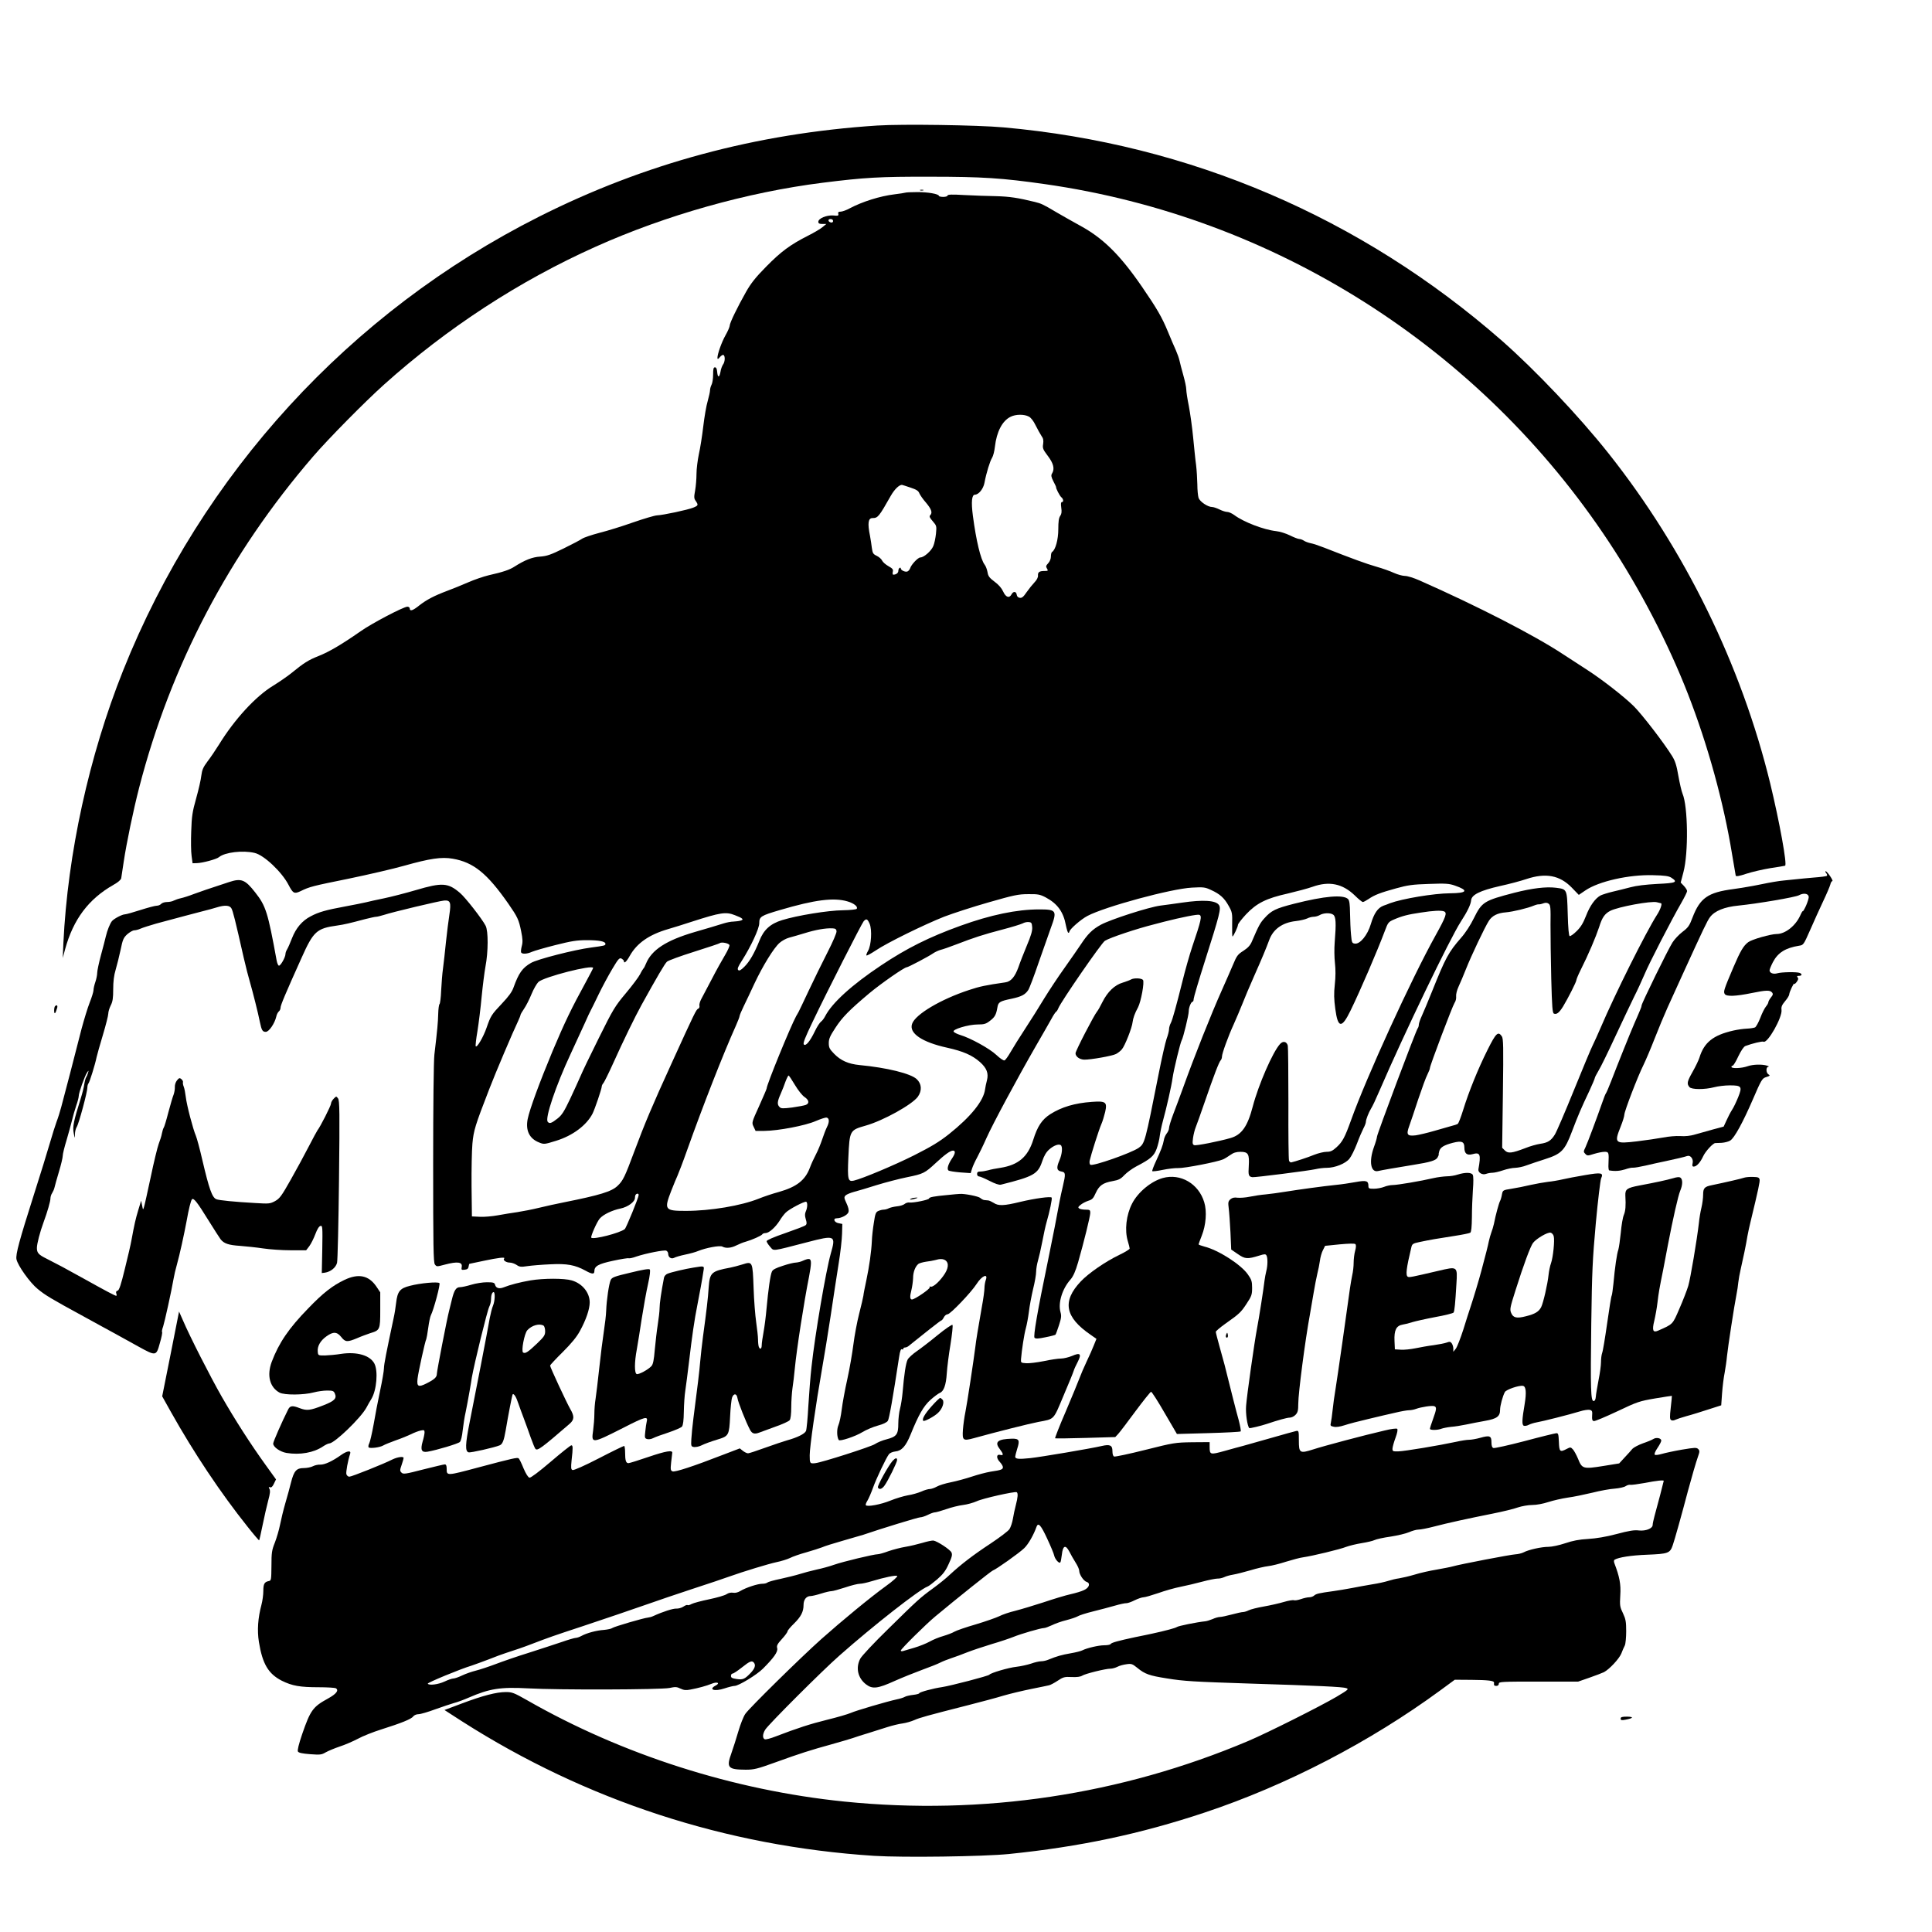 <?xml version="1.0" standalone="no"?>
<!DOCTYPE svg PUBLIC "-//W3C//DTD SVG 20010904//EN"
 "http://www.w3.org/TR/2001/REC-SVG-20010904/DTD/svg10.dtd">
<svg version="1.0" xmlns="http://www.w3.org/2000/svg"
 width="1570pt" height="1570pt" viewBox="0 0 1570 1570"
 preserveAspectRatio="xMidYMid meet">
<g transform="translate(0,1570) scale(0.1,-0.1)"
fill="#000000" stroke="none">
<path d="M7130 14680 c-984 -64 -1893 -309 -2750 -741 -1537 -774 -2742 -2090
-3380 -3689 -277 -695 -450 -1486 -485 -2215 l-5 -120 19 71 c67 244 191 409
394 524 36 20 59 40 62 53 2 12 11 72 20 132 23 155 79 423 126 605 257 995
731 1898 1413 2690 122 142 423 447 576 584 512 460 1101 844 1720 1121 570
256 1233 443 1845 520 345 43 462 50 875 49 423 0 586 -11 930 -60 1868 -266
3540 -1327 4585 -2909 252 -381 482 -824 642 -1235 161 -413 290 -881 358
-1300 15 -91 29 -170 30 -176 3 -8 31 -3 87 16 46 15 133 35 193 45 61 9 115
18 121 20 19 5 -45 355 -121 670 -235 962 -693 1898 -1313 2680 -241 304 -596
678 -869 918 -1145 1001 -2535 1597 -4048 1732 -211 19 -823 28 -1025 15z"/>
<path d="M7478 14153 c6 -2 18 -2 25 0 6 3 1 5 -13 5 -14 0 -19 -2 -12 -5z"/>
<path d="M7355 14134 c-5 -2 -44 -8 -85 -13 -118 -14 -263 -60 -365 -114 -27
-15 -61 -27 -74 -27 -17 0 -22 -4 -19 -17 4 -16 -1 -18 -40 -14 -55 4 -122
-24 -122 -51 0 -14 8 -18 33 -18 l32 0 -30 -25 c-16 -14 -70 -46 -120 -71
-144 -73 -219 -129 -338 -250 -86 -87 -125 -136 -165 -207 -68 -120 -132 -251
-132 -273 0 -9 -15 -45 -34 -78 -33 -59 -66 -153 -66 -185 1 -12 6 -10 20 7
11 13 24 21 30 17 14 -9 12 -57 -5 -78 -7 -11 -17 -36 -20 -58 -9 -50 -23 -50
-27 -1 -2 25 -8 37 -18 37 -12 0 -15 -13 -15 -60 0 -33 -6 -70 -13 -82 -6 -12
-12 -32 -12 -44 0 -12 -9 -52 -19 -88 -11 -36 -27 -129 -36 -206 -9 -77 -25
-179 -36 -227 -10 -48 -19 -119 -19 -159 0 -39 -5 -100 -11 -134 -10 -54 -10
-66 5 -86 22 -33 21 -37 -20 -54 -44 -18 -245 -61 -295 -63 -20 -1 -107 -27
-194 -57 -87 -31 -210 -69 -274 -85 -64 -17 -127 -38 -141 -48 -14 -10 -81
-45 -150 -79 -104 -51 -136 -62 -190 -66 -65 -4 -125 -28 -210 -82 -38 -25
-94 -44 -210 -70 -41 -10 -115 -35 -165 -57 -49 -21 -126 -53 -170 -69 -109
-41 -169 -73 -228 -119 -52 -42 -77 -50 -77 -25 0 8 -9 15 -19 15 -31 0 -289
-135 -381 -200 -155 -108 -254 -166 -339 -200 -86 -34 -122 -57 -227 -143 -33
-26 -97 -70 -144 -99 -142 -86 -314 -273 -440 -478 -28 -45 -70 -107 -94 -138
-35 -47 -44 -68 -50 -115 -3 -31 -22 -114 -42 -185 -31 -110 -36 -146 -40
-267 -3 -77 -2 -167 3 -200 l8 -60 35 1 c45 1 161 32 180 49 47 39 192 57 289
34 76 -17 222 -155 276 -260 36 -69 46 -75 97 -51 75 37 98 42 393 102 159 33
362 80 450 105 210 59 304 73 394 57 169 -29 280 -119 453 -367 74 -107 84
-128 103 -222 13 -64 14 -89 5 -122 -6 -23 -8 -46 -5 -51 9 -15 50 -12 87 5
18 8 104 33 191 55 131 33 174 40 257 40 99 0 150 -10 150 -30 0 -14 -7 -15
-117 -30 -132 -17 -438 -95 -488 -125 -70 -40 -100 -83 -142 -200 -12 -35 -40
-73 -94 -130 -85 -90 -91 -99 -125 -197 -25 -73 -78 -165 -88 -150 -3 4 3 60
14 123 10 63 26 189 34 279 9 91 23 201 31 245 23 119 24 291 1 333 -29 56
-165 230 -208 266 -97 83 -145 86 -358 23 -85 -25 -202 -55 -260 -67 -58 -12
-123 -26 -145 -32 -22 -5 -98 -21 -170 -34 -158 -29 -216 -46 -280 -80 -70
-36 -120 -96 -152 -178 -15 -39 -33 -80 -40 -91 -7 -11 -13 -27 -13 -37 0 -27
-41 -99 -54 -95 -6 2 -14 21 -18 43 -71 389 -87 442 -174 552 -82 105 -113
117 -213 84 -185 -61 -221 -73 -286 -97 -38 -15 -86 -30 -105 -34 -19 -4 -45
-13 -57 -19 -12 -7 -37 -12 -56 -12 -19 0 -40 -7 -47 -15 -7 -8 -23 -15 -36
-15 -14 0 -73 -16 -133 -35 -59 -19 -116 -35 -125 -35 -23 0 -89 -35 -106 -55
-16 -20 -38 -74 -50 -125 -4 -19 -22 -87 -39 -150 -17 -63 -31 -129 -31 -146
0 -17 -7 -51 -15 -74 -8 -23 -15 -53 -15 -66 0 -13 -14 -58 -31 -101 -17 -43
-46 -139 -66 -213 -51 -201 -143 -555 -165 -635 -10 -38 -27 -92 -38 -120 -10
-27 -35 -106 -55 -175 -20 -69 -78 -258 -130 -420 -117 -368 -149 -484 -141
-523 10 -51 110 -191 172 -241 63 -52 110 -80 369 -221 99 -54 218 -120 265
-145 47 -26 131 -73 188 -104 140 -77 142 -76 171 29 14 47 22 88 18 91 -3 3
1 24 9 45 12 37 67 285 85 389 4 25 16 77 27 115 22 78 58 243 78 350 18 102
35 169 44 179 14 14 42 -22 133 -169 48 -77 93 -147 100 -156 27 -34 64 -47
156 -53 52 -4 137 -13 190 -21 53 -8 153 -15 222 -15 l127 0 26 34 c14 19 36
63 49 98 15 40 30 64 42 66 16 4 17 -9 14 -190 l-4 -193 25 3 c47 7 89 41 99
80 5 20 12 325 16 677 6 548 5 643 -8 659 -14 19 -14 19 -35 -2 -12 -12 -22
-30 -22 -40 0 -17 -88 -190 -110 -217 -4 -5 -36 -64 -70 -130 -34 -66 -100
-188 -147 -271 -75 -133 -90 -153 -127 -174 -41 -22 -50 -23 -162 -16 -164 9
-296 22 -316 31 -34 14 -58 81 -114 320 -20 88 -44 176 -52 195 -23 53 -74
247 -82 315 -4 33 -11 71 -17 85 -6 14 -8 30 -6 36 2 6 -4 17 -13 25 -14 12
-19 10 -36 -11 -11 -14 -18 -36 -17 -54 1 -17 -4 -44 -10 -61 -7 -16 -26 -82
-43 -145 -16 -63 -33 -119 -38 -125 -4 -5 -10 -26 -14 -45 -3 -19 -15 -57 -26
-85 -10 -27 -40 -149 -65 -270 -26 -121 -50 -231 -55 -245 -7 -23 -8 -23 -15
14 l-8 39 -24 -79 c-22 -74 -30 -109 -55 -244 -5 -30 -29 -134 -53 -230 -32
-132 -47 -176 -59 -178 -12 -3 -15 -10 -11 -23 4 -10 4 -19 0 -19 -10 0 -80
37 -265 140 -166 92 -194 107 -300 161 -67 33 -80 48 -80 88 0 33 24 127 55
211 30 81 55 168 55 191 0 13 6 33 14 44 7 11 16 31 19 45 3 14 19 71 36 128
17 56 31 115 31 130 0 15 14 72 31 127 16 55 36 127 44 160 8 33 23 87 34 119
12 33 21 69 21 80 0 26 49 164 68 191 13 19 14 19 7 -5 -4 -14 -11 -29 -15
-35 -4 -5 -11 -30 -15 -55 -3 -25 -17 -79 -30 -120 -56 -178 -66 -226 -56
-277 9 -48 9 -48 10 -10 0 21 7 48 15 60 17 26 86 283 86 319 0 13 4 28 9 34
9 9 54 153 66 213 4 19 27 100 51 180 24 80 44 159 44 174 0 15 9 45 20 67 16
31 20 59 20 131 0 63 6 113 20 159 11 37 29 110 40 161 17 83 23 98 54 127 20
17 45 32 57 32 11 0 35 6 52 14 18 8 75 26 127 41 183 49 316 85 380 101 36 9
85 22 110 30 67 21 107 18 121 -8 12 -22 30 -92 99 -398 17 -74 40 -164 51
-200 22 -76 67 -253 81 -325 14 -67 21 -80 48 -80 26 0 72 68 85 123 3 17 13
36 21 43 8 6 14 20 14 31 0 19 39 112 170 403 97 217 123 241 290 264 57 8
103 19 227 52 40 10 80 19 89 19 9 0 37 7 63 15 69 23 451 114 490 117 51 4
58 -15 43 -114 -7 -46 -20 -146 -28 -223 -7 -77 -19 -174 -24 -215 -6 -41 -12
-122 -15 -179 -2 -58 -9 -107 -13 -110 -5 -3 -10 -40 -11 -81 -2 -70 -6 -119
-31 -330 -6 -50 -10 -419 -10 -886 0 -672 2 -803 14 -819 14 -19 16 -19 79 -2
106 28 147 22 139 -19 -4 -23 -2 -25 24 -22 21 2 30 9 32 26 2 12 5 22 7 22 2
0 55 11 119 25 113 24 176 32 163 18 -13 -12 15 -33 45 -33 16 0 41 -9 56 -19
23 -16 35 -18 87 -10 33 5 117 12 186 15 138 7 202 -5 288 -52 52 -29 71 -30
71 -5 0 42 31 60 153 86 65 14 122 23 126 20 5 -2 33 3 62 14 77 26 225 55
243 48 9 -4 16 -15 16 -25 0 -29 24 -46 49 -33 11 6 51 18 90 26 39 8 86 21
104 29 64 26 176 47 197 36 29 -16 72 -12 115 10 22 11 56 25 76 30 49 14 127
48 134 60 3 6 16 10 28 10 27 1 78 46 113 101 14 24 36 52 48 64 26 28 156 96
168 89 12 -7 10 -49 -4 -79 -8 -19 -8 -34 0 -62 9 -29 9 -40 -1 -49 -6 -7 -81
-35 -164 -64 -96 -33 -153 -58 -153 -66 0 -8 13 -28 28 -45 33 -37 6 -40 300
36 230 60 236 57 193 -93 -39 -137 -128 -658 -156 -917 -9 -77 -20 -221 -26
-320 -5 -99 -14 -190 -19 -203 -10 -24 -71 -54 -155 -77 -27 -8 -106 -34 -175
-59 -69 -25 -132 -46 -141 -46 -9 0 -28 9 -42 20 l-25 20 -139 -53 c-239 -93
-387 -141 -407 -134 -17 7 -18 15 -12 73 4 37 8 71 9 77 5 25 -51 16 -192 -32
-82 -28 -155 -51 -164 -51 -20 0 -27 21 -27 86 0 30 -4 54 -8 54 -5 0 -98 -45
-206 -101 -118 -61 -203 -98 -213 -95 -13 5 -14 17 -8 79 12 104 11 122 -2
122 -6 0 -82 -60 -167 -133 -96 -82 -163 -132 -173 -130 -11 2 -29 31 -48 75
-16 40 -34 77 -40 82 -10 9 -47 1 -325 -73 -262 -70 -260 -70 -260 -11 0 24
-5 35 -15 35 -8 0 -87 -19 -175 -41 -146 -38 -163 -40 -177 -26 -14 14 -14 20
1 63 9 26 16 51 16 56 0 15 -50 8 -91 -12 -68 -35 -331 -140 -350 -140 -10 0
-20 9 -24 20 -5 16 12 111 31 168 8 27 -26 22 -73 -11 -71 -51 -134 -80 -170
-79 -18 1 -45 -5 -60 -13 -15 -8 -49 -15 -75 -15 -59 0 -79 -23 -103 -117 -9
-38 -30 -113 -46 -168 -16 -55 -35 -134 -43 -175 -8 -41 -27 -106 -42 -145
-25 -62 -28 -83 -28 -190 -1 -111 -2 -120 -21 -123 -36 -7 -45 -23 -45 -81 0
-31 -7 -81 -15 -111 -29 -109 -36 -208 -21 -303 29 -179 77 -259 186 -315 85
-42 148 -53 300 -53 69 0 131 -4 139 -8 27 -17 5 -46 -64 -84 -122 -67 -142
-94 -209 -288 -28 -82 -40 -132 -35 -142 6 -11 35 -17 99 -22 82 -6 93 -5 127
15 21 12 72 33 113 47 41 13 108 42 148 63 40 22 126 56 190 76 161 51 245 84
260 106 8 10 26 18 43 18 16 0 78 18 137 40 59 21 127 44 152 51 25 6 79 26
120 44 168 73 258 87 480 75 247 -14 1080 -11 1150 3 47 10 60 10 90 -5 27
-13 45 -15 80 -8 65 12 130 30 172 47 45 19 74 7 34 -14 -63 -33 -9 -51 73
-23 33 11 70 20 81 20 32 0 180 90 230 140 88 88 123 137 116 166 -6 21 1 34
39 76 25 27 45 55 45 62 0 6 23 34 51 61 58 57 79 97 79 153 0 43 23 72 57 72
12 0 50 9 85 20 34 11 73 20 85 20 12 0 62 14 111 30 50 17 103 30 120 30 16
0 58 9 93 20 106 32 201 52 210 43 5 -5 -36 -42 -92 -82 -126 -91 -354 -279
-524 -430 -169 -151 -585 -560 -618 -608 -15 -21 -40 -85 -57 -143 -17 -58
-42 -137 -56 -176 -43 -119 -29 -134 116 -135 67 0 93 6 245 61 196 71 281 98
455 146 69 19 145 42 170 50 25 9 81 27 125 40 44 14 114 36 155 49 41 13 98
27 125 30 28 4 70 16 95 27 45 20 95 34 440 122 102 26 230 60 285 77 55 16
156 40 225 54 69 14 134 27 145 30 11 2 43 19 70 37 45 30 56 33 114 30 42 -2
71 2 85 11 24 16 190 57 230 57 15 0 40 7 56 15 16 9 50 18 74 21 41 6 48 3
89 -30 61 -50 98 -63 239 -85 139 -23 219 -27 673 -42 552 -17 759 -27 785
-37 23 -8 17 -13 -80 -71 -135 -79 -559 -292 -717 -359 -1036 -438 -2158 -606
-3282 -492 -901 92 -1805 381 -2580 825 -104 59 -120 65 -170 65 -77 0 -191
-30 -358 -93 l-141 -53 141 -91 c1010 -645 2146 -1016 3350 -1094 235 -15 888
-6 1097 15 578 59 1068 163 1590 337 664 221 1341 572 1915 993 l117 86 137
-1 c134 -1 183 -7 182 -22 -2 -23 1 -27 19 -27 12 0 20 7 20 18 0 16 22 17
323 17 l322 0 92 32 c51 18 104 38 118 45 44 24 121 106 140 150 9 24 22 54
29 67 6 13 11 65 11 115 0 78 -4 99 -26 146 -25 51 -27 62 -22 147 6 89 -6
150 -48 260 -5 13 -4 25 1 28 33 20 135 36 265 41 171 7 186 12 208 76 13 35
76 260 124 443 30 111 66 235 81 277 15 42 15 49 2 63 -14 13 -28 12 -131 -5
-64 -11 -138 -27 -165 -35 -28 -8 -52 -11 -57 -6 -5 5 4 28 22 54 17 25 31 52
31 60 0 21 -41 29 -65 13 -11 -7 -49 -23 -85 -35 -36 -13 -73 -33 -84 -44 -10
-12 -38 -44 -63 -70 l-45 -49 -130 -21 c-162 -26 -172 -23 -204 58 -14 33 -33
68 -43 78 -17 18 -20 18 -49 3 -55 -29 -61 -24 -64 57 -3 65 -5 72 -23 70 -11
-1 -127 -29 -257 -64 -130 -34 -244 -59 -252 -56 -11 4 -16 19 -16 47 0 52
-14 58 -91 36 -32 -9 -73 -16 -91 -16 -18 0 -64 -7 -103 -16 -139 -30 -421
-77 -470 -78 -47 -1 -50 0 -49 24 1 14 12 53 25 88 14 38 19 65 13 71 -5 5
-48 0 -104 -14 -165 -38 -492 -125 -578 -153 -110 -35 -117 -31 -117 74 0 73
-1 79 -20 76 -11 -2 -103 -28 -205 -57 -102 -29 -205 -58 -230 -65 -25 -6 -92
-25 -150 -41 -116 -32 -120 -31 -120 34 l0 38 -142 -1 c-139 -2 -150 -4 -381
-62 -131 -33 -245 -57 -253 -54 -9 3 -14 20 -14 45 0 46 -20 56 -85 41 -95
-22 -498 -90 -583 -99 -95 -10 -122 -7 -122 12 0 5 7 34 16 63 23 71 16 84
-43 83 -114 -3 -143 -26 -100 -82 32 -42 34 -57 7 -50 -33 9 -36 -24 -6 -56
14 -15 26 -34 26 -43 0 -19 -12 -24 -100 -37 -36 -6 -104 -24 -152 -40 -48
-16 -125 -37 -170 -46 -46 -9 -98 -25 -116 -36 -18 -10 -44 -19 -56 -19 -13 0
-44 -9 -70 -21 -26 -11 -74 -25 -108 -30 -34 -6 -98 -25 -142 -43 -78 -32
-191 -53 -200 -37 -3 4 3 21 14 38 10 17 30 63 44 102 27 76 107 244 130 274
8 10 30 20 51 22 52 5 86 42 125 138 65 161 106 232 162 282 29 26 63 51 75
56 32 12 51 63 57 159 3 47 16 153 30 235 13 83 21 154 16 159 -4 4 -59 -33
-120 -83 -62 -51 -139 -110 -171 -132 -32 -22 -65 -52 -73 -67 -15 -29 -29
-123 -41 -266 -4 -44 -13 -104 -21 -133 -8 -30 -14 -85 -14 -122 0 -87 -14
-106 -95 -127 -33 -8 -76 -26 -95 -39 -31 -21 -433 -150 -485 -155 -43 -5 -45
-2 -45 64 0 68 49 410 100 701 17 94 48 287 70 430 21 144 51 335 65 425 15
91 27 201 28 245 l2 79 -30 6 c-36 6 -49 40 -15 40 36 0 88 27 95 50 5 15 -1
40 -16 72 -20 43 -21 50 -7 64 8 8 39 21 69 29 30 8 113 32 184 55 72 22 183
51 247 64 130 26 144 33 232 115 74 69 119 101 140 101 23 0 20 -24 -9 -66
-30 -45 -41 -82 -28 -95 5 -5 48 -12 95 -16 l86 -6 12 39 c7 21 26 62 41 89
15 28 49 97 74 154 50 113 251 487 403 751 53 91 109 190 126 220 16 30 34 57
39 59 4 2 12 14 17 27 20 52 351 532 379 549 42 26 257 98 401 134 25 7 61 16
80 21 142 36 272 62 286 56 23 -9 17 -40 -58 -261 -19 -56 -60 -200 -78 -275
-49 -197 -82 -317 -95 -342 -8 -14 -15 -38 -15 -52 0 -14 -9 -49 -20 -78 -10
-29 -39 -156 -64 -283 -111 -561 -113 -567 -163 -603 -61 -42 -371 -151 -392
-137 -6 3 -9 18 -6 33 10 46 76 255 95 297 10 22 23 67 31 99 18 81 5 90 -108
82 -140 -10 -246 -42 -338 -100 -68 -44 -104 -98 -139 -210 -44 -138 -121
-203 -266 -226 -36 -5 -81 -14 -100 -20 -19 -5 -47 -10 -62 -10 -21 0 -28 -5
-28 -20 0 -11 7 -20 16 -20 8 0 46 -16 85 -36 45 -23 77 -34 92 -31 268 67
302 86 337 192 15 44 32 73 56 94 36 32 76 47 93 36 18 -10 13 -73 -10 -125
-26 -61 -22 -83 16 -90 35 -6 36 -18 12 -120 -9 -36 -20 -90 -26 -120 -21
-117 -54 -284 -95 -485 -87 -418 -120 -615 -109 -626 9 -9 32 -8 88 4 42 8 79
18 82 21 3 3 16 37 28 75 19 58 22 77 13 108 -21 75 14 190 81 265 23 27 40
65 62 140 47 164 99 375 99 402 0 23 -4 26 -37 26 -21 0 -45 4 -52 9 -12 8
-11 13 10 30 13 11 41 26 62 33 33 10 42 20 61 63 28 61 58 83 137 97 50 9 66
17 95 48 20 21 63 53 97 71 117 61 144 84 166 143 11 30 23 78 26 108 4 29 15
82 25 118 29 105 70 285 79 352 9 64 63 287 74 305 12 19 57 205 57 234 0 32
19 79 32 79 4 0 8 10 8 22 0 11 41 150 91 307 122 383 133 428 115 456 -25 39
-129 45 -301 20 -55 -8 -134 -19 -175 -24 -93 -12 -404 -112 -485 -156 -69
-38 -106 -75 -162 -160 -22 -33 -81 -118 -132 -190 -51 -71 -125 -183 -165
-248 -39 -65 -108 -175 -154 -245 -46 -70 -99 -155 -119 -190 -20 -35 -42 -66
-50 -69 -8 -3 -36 16 -67 45 -54 51 -210 137 -294 162 -23 7 -47 19 -52 26
-16 18 119 59 196 59 51 0 66 4 98 29 40 30 51 50 61 108 7 45 19 52 115 72
80 17 111 33 136 71 9 13 47 113 84 222 38 109 83 235 99 281 53 143 47 152
-95 152 -180 0 -393 -44 -639 -133 -255 -92 -437 -183 -645 -322 -237 -158
-398 -304 -454 -412 -9 -18 -24 -38 -34 -45 -10 -7 -33 -42 -50 -78 -40 -83
-75 -125 -90 -107 -8 9 11 57 71 182 121 254 398 797 415 818 22 25 31 21 49
-20 21 -50 13 -175 -13 -220 -10 -17 -16 -34 -13 -37 3 -4 37 15 75 40 91 62
395 211 557 275 71 27 233 80 360 116 206 59 242 67 322 67 79 1 96 -2 142
-26 96 -51 145 -118 165 -228 7 -33 15 -60 20 -60 4 0 8 4 8 8 0 19 92 100
147 129 142 75 679 221 849 230 93 5 106 4 155 -19 73 -33 109 -66 144 -130
28 -49 30 -60 28 -150 -1 -54 0 -98 3 -98 7 0 44 79 44 94 0 9 30 47 66 86 86
91 164 130 339 169 72 17 163 41 202 55 135 48 243 25 342 -70 30 -30 60 -54
66 -54 6 0 26 11 46 24 49 34 97 52 224 87 94 26 133 32 267 36 135 5 164 3
210 -13 116 -40 102 -62 -39 -63 -132 -1 -388 -44 -488 -81 -11 -5 -35 -14
-53 -20 -46 -18 -76 -62 -102 -149 -26 -89 -87 -164 -129 -159 -24 3 -26 7
-32 73 -4 39 -7 116 -8 172 -1 76 -5 105 -16 117 -39 38 -191 25 -439 -38
-149 -38 -185 -55 -241 -118 -34 -37 -47 -61 -101 -187 -13 -32 -32 -53 -69
-77 -46 -29 -55 -41 -84 -111 -18 -43 -59 -136 -91 -208 -89 -199 -224 -539
-316 -795 -25 -69 -61 -166 -80 -215 -19 -50 -34 -100 -34 -112 0 -11 -8 -31
-19 -44 -10 -13 -21 -37 -23 -54 -7 -40 -24 -85 -65 -173 -19 -41 -32 -76 -29
-79 3 -3 41 1 83 10 43 9 101 16 128 15 50 -2 318 50 365 71 14 6 40 23 59 36
25 18 47 25 82 25 63 0 73 -18 67 -117 -5 -73 -1 -85 30 -89 19 -3 461 53 512
65 25 6 66 11 92 11 67 0 153 35 184 74 15 18 42 73 61 122 18 49 43 105 53
125 11 20 20 44 20 54 0 17 23 76 41 105 14 23 35 67 73 155 192 446 570 1231
657 1365 55 85 81 140 84 174 4 45 72 79 235 116 74 16 171 42 215 57 157 52
271 30 368 -70 l57 -59 53 36 c108 74 355 130 551 124 96 -2 128 -7 149 -21
55 -36 37 -43 -116 -50 -93 -5 -169 -14 -217 -27 -41 -11 -106 -27 -145 -36
-38 -9 -82 -23 -97 -30 -44 -23 -88 -84 -120 -168 -23 -59 -43 -91 -76 -123
-24 -24 -50 -42 -56 -40 -7 2 -13 63 -16 181 -6 203 -4 200 -96 212 -81 10
-194 -4 -339 -41 -246 -64 -262 -74 -328 -207 -26 -54 -69 -120 -103 -158
-103 -118 -127 -163 -236 -435 -33 -82 -71 -173 -84 -201 -13 -28 -24 -60 -24
-70 0 -11 -4 -24 -9 -30 -12 -12 -331 -861 -331 -881 0 -9 -11 -47 -25 -85
-42 -117 -26 -208 34 -194 28 7 145 27 286 50 139 22 184 36 197 60 6 11 11
22 10 24 -2 1 0 13 4 27 8 31 37 49 109 68 74 19 95 10 95 -38 0 -49 21 -66
66 -54 63 18 70 -1 48 -123 -4 -27 33 -49 63 -37 13 5 37 9 52 9 15 0 54 9 86
20 32 11 77 20 99 20 23 1 64 9 91 20 28 10 95 33 149 50 135 43 162 70 221
227 49 129 75 190 142 331 23 50 43 97 43 102 0 5 14 32 30 59 17 27 77 150
134 273 57 122 126 268 153 323 28 55 66 138 86 185 36 88 220 445 301 585 25
44 46 86 46 94 0 8 -12 27 -26 42 l-26 27 22 84 c42 157 37 535 -7 638 -8 19
-23 84 -34 145 -14 84 -26 121 -50 160 -68 110 -247 342 -313 407 -79 78 -261
219 -376 293 -41 26 -131 85 -200 130 -232 153 -693 390 -1166 599 -45 20 -97
36 -117 36 -19 0 -59 11 -88 24 -30 14 -94 37 -144 51 -81 23 -201 67 -425
155 -41 16 -91 33 -110 36 -19 4 -44 13 -55 21 -11 7 -27 13 -36 13 -10 0 -44
13 -76 29 -32 16 -83 32 -113 35 -100 11 -264 74 -339 130 -19 14 -45 26 -58
26 -13 0 -41 9 -63 20 -22 11 -49 20 -60 20 -35 0 -99 43 -110 74 -5 16 -10
65 -10 110 -1 45 -5 115 -10 156 -6 41 -16 143 -24 225 -8 83 -24 197 -35 255
-12 58 -21 119 -21 136 0 18 -11 69 -24 115 -13 46 -27 100 -31 119 -4 19 -18
58 -30 85 -13 28 -42 96 -65 152 -47 114 -87 184 -210 363 -180 262 -320 399
-511 501 -54 30 -136 76 -182 103 -111 66 -125 72 -177 85 -138 34 -207 44
-315 47 -66 1 -182 5 -257 9 -100 6 -138 5 -138 -4 0 -6 -16 -11 -35 -11 -19
0 -35 4 -35 8 0 16 -92 32 -178 31 -48 0 -91 -2 -97 -5z m-585 -230 c0 -9 -7
-14 -17 -12 -25 5 -28 28 -4 28 12 0 21 -6 21 -16z m1590 -1589 c18 -9 38 -35
56 -72 16 -32 37 -70 47 -85 15 -20 18 -36 14 -65 -6 -35 -2 -45 38 -98 47
-62 57 -106 34 -143 -9 -14 -7 -28 11 -63 13 -24 22 -45 22 -46 -4 -8 29 -72
42 -83 18 -14 21 -40 5 -40 -8 0 -9 -15 -5 -45 5 -33 3 -51 -8 -67 -12 -16
-16 -47 -16 -109 0 -84 -23 -167 -50 -184 -6 -3 -10 -20 -10 -37 0 -19 -9 -41
-22 -55 -19 -20 -20 -27 -10 -43 11 -18 9 -20 -20 -20 -43 0 -55 -10 -53 -38
1 -14 -10 -36 -29 -55 -17 -18 -46 -54 -64 -80 -25 -37 -38 -48 -55 -45 -14 2
-23 11 -25 26 -4 27 -28 29 -42 2 -18 -34 -47 -24 -68 23 -13 28 -37 56 -70
80 -41 31 -52 44 -57 77 -4 22 -14 50 -24 62 -32 43 -68 192 -95 396 -15 115
-9 172 17 172 31 1 68 48 77 96 15 81 45 177 62 204 9 14 19 54 23 90 14 122
60 210 127 243 41 21 110 22 148 2z m-962 -577 c49 -16 66 -27 73 -47 6 -14
30 -49 55 -77 44 -53 53 -81 33 -101 -9 -9 -4 -21 21 -49 31 -36 32 -39 26
-101 -4 -36 -13 -81 -22 -101 -16 -39 -76 -92 -105 -92 -19 0 -74 -58 -83 -88
-4 -11 -14 -23 -22 -26 -18 -7 -54 10 -54 25 0 6 -4 7 -10 4 -5 -3 -10 -14
-10 -25 0 -16 -18 -30 -41 -30 -5 0 -7 10 -4 23 5 19 -1 27 -35 46 -23 13 -46
33 -52 46 -5 12 -25 29 -43 38 -30 14 -34 22 -40 64 -3 26 -10 71 -15 98 -21
103 -15 145 20 145 44 0 52 10 150 183 29 50 65 86 89 87 3 0 33 -10 69 -22z
m-511 -3363 c52 -15 87 -43 75 -60 -4 -6 -54 -11 -112 -12 -121 -1 -375 -43
-494 -80 -97 -30 -150 -79 -185 -168 -40 -100 -80 -170 -122 -211 -29 -29 -42
-35 -50 -27 -9 9 -2 27 29 75 74 116 142 262 142 306 0 53 12 61 169 107 282
83 436 103 548 70z m6610 -15 c13 0 -3 -50 -31 -93 -91 -142 -343 -647 -458
-917 -22 -52 -52 -117 -65 -144 -14 -27 -83 -193 -154 -368 -71 -175 -140
-336 -154 -358 -31 -50 -57 -66 -119 -75 -27 -4 -82 -19 -121 -35 -110 -42
-140 -45 -166 -19 l-22 22 6 442 c5 383 4 445 -9 464 -30 43 -47 27 -116 -111
-77 -154 -152 -339 -198 -488 -18 -58 -37 -108 -44 -113 -6 -4 -29 -12 -51
-17 -22 -6 -85 -24 -140 -40 -55 -16 -123 -32 -150 -36 -70 -8 -79 5 -53 76
11 30 44 128 73 217 30 89 63 180 75 202 11 22 20 45 20 52 0 20 183 503 200
529 10 14 15 37 13 53 -2 16 6 50 20 80 14 29 41 95 62 147 40 101 150 334
184 387 26 41 70 64 138 69 58 5 179 34 228 55 17 7 34 11 39 10 5 -1 21 2 37
8 19 7 32 6 44 -3 15 -10 17 -33 15 -171 0 -88 2 -285 6 -438 6 -233 10 -280
22 -284 22 -9 43 8 74 58 40 66 108 200 108 214 0 6 15 43 34 81 65 129 124
269 151 350 24 78 46 109 90 132 64 33 335 83 380 70 16 -4 31 -8 32 -8z
m-1763 -66 c28 -11 17 -42 -69 -197 -198 -356 -561 -1151 -686 -1500 -51 -142
-70 -176 -118 -220 -33 -30 -49 -37 -81 -37 -22 0 -67 -11 -100 -24 -53 -22
-155 -55 -187 -62 -6 -1 -15 5 -18 14 -4 10 -6 218 -5 464 0 245 -2 457 -5
471 -9 34 -39 40 -63 13 -59 -64 -175 -330 -222 -509 -42 -161 -90 -229 -180
-255 -93 -27 -280 -64 -295 -58 -14 5 -16 14 -10 59 4 28 14 68 22 87 8 19 41
112 73 205 74 215 116 325 130 339 5 5 10 18 10 29 0 26 51 166 95 262 20 44
51 118 70 165 18 47 61 148 95 225 68 153 98 226 124 296 32 88 107 142 216
154 36 4 77 14 92 21 15 8 39 14 53 14 14 0 36 6 48 13 31 19 88 21 111 4 22
-16 25 -66 12 -227 -4 -47 -3 -121 2 -165 6 -52 6 -114 -1 -175 -8 -74 -7
-118 4 -199 21 -158 52 -161 124 -13 80 164 217 483 279 648 25 68 30 73 74
92 67 29 115 41 217 56 101 16 166 19 189 10z m-5762 -31 c64 -24 76 -36 47
-44 -13 -4 -40 -7 -59 -8 -19 0 -55 -7 -80 -15 -47 -15 -151 -46 -235 -70
-232 -68 -350 -145 -396 -258 -7 -18 -16 -35 -20 -38 -3 -3 -16 -23 -27 -46
-11 -22 -63 -92 -116 -155 -89 -106 -104 -131 -220 -365 -69 -138 -136 -278
-149 -310 -14 -33 -52 -115 -84 -184 -49 -103 -67 -132 -103 -160 -48 -38 -65
-44 -79 -26 -24 28 66 294 186 551 41 88 93 201 115 250 22 50 44 97 49 105 5
8 33 66 63 128 30 62 80 155 111 207 50 84 59 94 76 85 10 -6 19 -15 19 -20 0
-24 21 -6 48 43 58 103 157 172 312 217 41 12 129 39 195 61 230 74 274 81
347 52z m2416 -98 c2 -29 -10 -70 -44 -150 -25 -60 -56 -139 -68 -175 -29 -79
-61 -117 -107 -123 -159 -23 -207 -33 -294 -62 -229 -75 -437 -198 -463 -275
-27 -76 80 -149 285 -194 131 -29 203 -61 266 -116 56 -50 72 -92 57 -150 -6
-23 -13 -55 -15 -72 -12 -94 -115 -222 -293 -364 -81 -64 -143 -101 -285 -173
-162 -81 -417 -188 -488 -205 -48 -11 -53 7 -45 187 10 221 11 223 141 260
142 40 378 171 424 235 35 50 31 105 -10 143 -48 45 -242 93 -464 114 -91 9
-152 36 -206 91 -38 39 -44 51 -44 88 0 34 10 57 54 124 56 86 112 143 276
281 95 79 284 211 304 211 11 0 177 87 214 113 16 11 43 23 60 28 18 4 75 24
127 44 145 56 222 81 375 121 77 20 151 43 165 50 14 8 36 13 50 11 22 -2 25
-7 28 -42z m-1590 -32 c2 -13 -30 -87 -75 -175 -43 -84 -111 -223 -151 -308
-40 -85 -77 -163 -82 -172 -6 -10 -14 -26 -20 -35 -46 -84 -240 -558 -240
-588 0 -5 -28 -69 -61 -143 -61 -134 -61 -135 -45 -168 l16 -34 72 0 c113 1
333 43 417 80 40 17 79 30 88 28 23 -4 24 -36 3 -77 -10 -20 -27 -65 -39 -101
-12 -36 -34 -90 -50 -120 -16 -30 -39 -80 -50 -110 -38 -101 -107 -155 -251
-196 -52 -14 -126 -39 -165 -55 -143 -57 -391 -99 -592 -99 -172 0 -178 9
-118 164 20 50 42 105 50 121 8 17 45 113 81 215 125 351 291 776 395 1007 16
36 29 70 29 76 0 6 15 42 34 81 19 39 59 123 88 186 68 144 157 288 203 328
19 17 54 36 77 42 24 6 81 23 128 37 86 27 170 42 225 39 23 -1 31 -6 33 -23z
m-870 -114 c1 -9 -15 -45 -36 -80 -21 -35 -70 -122 -107 -194 -38 -71 -77
-146 -87 -165 -10 -19 -17 -43 -14 -53 2 -10 -2 -21 -10 -24 -16 -6 -27 -28
-216 -443 -160 -350 -218 -489 -303 -716 -77 -207 -92 -239 -137 -281 -48 -46
-143 -75 -433 -133 -60 -12 -153 -32 -205 -45 -52 -13 -131 -28 -175 -35 -44
-6 -116 -18 -160 -26 -44 -8 -109 -14 -145 -12 l-65 3 -3 245 c-1 135 2 290 7
346 10 108 21 145 137 444 49 128 194 469 235 554 10 22 19 44 19 49 0 4 13
27 29 50 16 23 43 76 60 118 17 42 43 86 56 99 43 41 445 144 445 114 0 -3
-26 -53 -58 -112 -118 -215 -174 -332 -271 -562 -105 -252 -187 -474 -203
-554 -18 -93 14 -159 93 -190 39 -16 43 -16 139 14 133 41 246 125 295 220 18
35 75 202 75 221 0 7 6 20 14 28 7 9 43 81 79 161 78 174 178 379 231 475 126
228 189 335 206 350 11 10 110 46 221 81 111 35 204 66 207 69 13 13 77 0 80
-16z m532 -1136 c25 -42 59 -85 77 -97 38 -25 42 -53 11 -65 -13 -5 -63 -14
-111 -21 -74 -9 -90 -9 -102 4 -21 20 -19 45 9 107 13 30 31 75 40 102 10 26
21 47 24 47 4 0 27 -35 52 -77z m-1270 -894 c0 -20 -101 -267 -113 -277 -39
-32 -255 -87 -272 -70 -8 8 46 130 69 156 29 33 100 67 168 81 62 13 118 55
118 88 0 11 3 23 7 26 10 11 23 8 23 -4z m8330 -2323 c0 -5 -54 -212 -75 -286
-8 -30 -15 -62 -15 -72 0 -29 -56 -51 -112 -45 -36 5 -80 -2 -181 -29 -87 -23
-166 -36 -232 -40 -72 -4 -124 -14 -186 -35 -48 -16 -108 -29 -135 -29 -57 0
-162 -23 -203 -45 -16 -8 -46 -15 -67 -16 -39 -2 -451 -81 -509 -98 -16 -5
-75 -16 -130 -26 -55 -9 -136 -27 -180 -41 -44 -13 -100 -26 -125 -30 -25 -3
-65 -13 -90 -21 -25 -8 -83 -21 -130 -28 -47 -8 -121 -21 -165 -30 -44 -8
-111 -20 -150 -25 -117 -16 -139 -21 -156 -36 -8 -8 -27 -14 -41 -14 -14 0
-44 -7 -67 -15 -23 -8 -48 -12 -56 -9 -8 3 -45 -3 -82 -14 -37 -11 -111 -28
-163 -37 -52 -9 -108 -23 -123 -31 -16 -8 -36 -14 -46 -14 -10 0 -51 -9 -92
-20 -41 -11 -84 -20 -95 -20 -12 0 -39 -7 -60 -17 -22 -9 -48 -17 -59 -18 -69
-7 -222 -38 -232 -47 -11 -8 -96 -31 -203 -54 -14 -3 -74 -16 -135 -28 -145
-31 -193 -45 -200 -56 -3 -6 -27 -10 -52 -10 -46 0 -143 -23 -177 -41 -11 -6
-53 -17 -95 -24 -74 -13 -113 -24 -179 -51 -18 -8 -45 -14 -61 -14 -15 0 -52
-8 -82 -19 -31 -10 -84 -22 -120 -26 -65 -7 -209 -50 -219 -64 -6 -10 -314
-90 -385 -101 -71 -10 -185 -41 -185 -50 0 -4 -22 -10 -49 -13 -27 -3 -58 -10
-68 -16 -10 -6 -38 -15 -63 -20 -83 -18 -335 -92 -377 -111 -23 -10 -108 -35
-190 -55 -138 -34 -243 -68 -420 -136 -40 -16 -80 -26 -88 -23 -20 8 -19 43 4
79 26 42 464 480 602 601 277 245 650 537 716 561 10 3 45 30 79 59 47 41 68
68 93 124 27 57 31 76 23 94 -11 24 -115 92 -147 97 -11 1 -51 -7 -90 -19 -38
-11 -100 -26 -137 -32 -37 -6 -99 -22 -137 -35 -37 -14 -77 -25 -87 -25 -33 0
-286 -61 -354 -85 -36 -13 -101 -31 -145 -40 -44 -10 -105 -26 -136 -36 -31
-10 -101 -27 -155 -39 -54 -11 -103 -25 -108 -30 -6 -6 -24 -10 -41 -10 -38 0
-135 -32 -179 -59 -20 -12 -41 -17 -58 -14 -18 3 -38 -1 -54 -12 -15 -10 -78
-28 -140 -41 -63 -13 -127 -30 -143 -38 -16 -9 -31 -13 -34 -9 -4 3 -19 -3
-34 -13 -15 -10 -41 -17 -57 -16 -25 2 -110 -25 -186 -60 -14 -7 -34 -12 -45
-13 -34 -3 -277 -74 -290 -85 -7 -6 -37 -12 -66 -15 -62 -4 -140 -25 -184 -49
-16 -9 -38 -16 -47 -16 -9 0 -61 -15 -115 -34 -54 -18 -172 -57 -263 -86 -91
-28 -212 -70 -270 -92 -58 -22 -131 -46 -163 -54 -32 -8 -82 -25 -111 -39 -29
-14 -61 -25 -72 -25 -10 0 -43 -11 -72 -25 -52 -24 -126 -33 -136 -17 -4 8
264 119 357 147 23 8 85 30 137 50 52 21 115 44 140 52 73 23 151 50 210 73
144 55 175 66 415 145 215 72 352 118 515 175 91 32 255 88 365 124 185 61
228 75 310 104 117 42 322 104 383 117 40 8 90 24 111 34 21 11 80 32 132 46
51 15 109 33 129 41 19 9 96 33 170 54 74 21 149 43 165 48 146 50 446 142
464 142 12 0 39 9 61 20 22 11 47 20 56 20 10 0 52 12 93 26 42 15 103 30 137
34 33 4 83 18 110 30 50 24 312 82 326 74 12 -8 9 -43 -7 -104 -8 -30 -19 -81
-24 -112 -5 -31 -18 -69 -28 -84 -9 -15 -78 -67 -153 -117 -143 -94 -240 -169
-330 -252 -30 -29 -91 -78 -135 -110 -109 -79 -129 -98 -367 -332 -117 -114
-217 -221 -228 -243 -38 -74 -19 -157 48 -208 52 -40 95 -34 232 28 63 28 165
69 225 91 61 22 126 48 145 58 19 10 60 26 90 36 30 10 89 31 130 48 41 16
131 46 200 67 69 20 148 47 175 58 61 25 223 72 248 72 10 0 39 11 65 23 26
13 79 32 117 41 39 10 80 24 92 31 12 8 68 26 125 40 56 14 137 35 178 47 41
12 83 21 94 20 10 0 40 10 67 24 27 13 59 24 71 24 13 0 67 16 120 34 53 19
134 42 180 51 46 9 126 28 178 42 52 14 108 25 124 25 15 -1 40 5 55 12 14 7
46 16 71 20 25 4 88 20 140 35 52 16 118 31 145 34 28 3 93 19 145 36 52 16
115 33 140 36 72 10 301 65 350 85 25 9 81 23 125 30 44 7 91 18 105 25 14 7
72 20 130 28 58 9 125 25 150 36 25 11 59 21 76 21 18 0 75 11 128 25 111 29
271 64 476 105 80 16 172 38 204 50 33 11 85 20 117 20 34 0 89 10 131 24 40
13 111 29 158 36 47 6 137 25 200 40 63 16 145 31 182 33 37 3 77 12 88 20 12
8 29 13 38 11 9 -2 62 5 117 15 98 19 155 25 155 17z m-5011 -468 c29 -62 55
-124 58 -140 6 -28 39 -66 49 -55 4 3 9 32 13 64 8 74 30 83 61 24 11 -23 34
-62 50 -88 17 -26 30 -56 30 -67 0 -30 35 -83 60 -91 33 -10 22 -47 -20 -66
-19 -10 -69 -25 -110 -34 -41 -9 -140 -39 -220 -66 -80 -26 -183 -57 -230 -69
-47 -11 -105 -31 -130 -44 -25 -12 -110 -42 -190 -66 -80 -23 -158 -50 -175
-60 -16 -10 -57 -25 -90 -35 -33 -9 -82 -29 -110 -45 -27 -15 -84 -38 -125
-50 -41 -12 -83 -24 -92 -27 -10 -3 -18 -1 -18 4 0 12 205 215 280 277 180
150 452 367 467 373 30 11 216 143 256 182 33 31 78 110 100 174 14 38 36 13
86 -95z m-2382 -1010 c16 -20 7 -48 -29 -85 -46 -48 -62 -55 -113 -47 -35 5
-45 10 -45 25 0 11 6 19 13 19 8 0 42 23 76 50 65 52 82 58 98 38z"/>
<path d="M14840 8605 c7 -9 10 -18 6 -22 -3 -4 -50 -10 -104 -14 -53 -5 -115
-10 -137 -13 -22 -2 -71 -7 -108 -11 -38 -3 -119 -17 -180 -30 -62 -13 -166
-31 -232 -40 -206 -27 -270 -72 -331 -231 -25 -67 -36 -82 -81 -116 -29 -22
-66 -61 -82 -87 -35 -54 -251 -495 -251 -512 0 -6 -6 -25 -14 -42 -7 -18 -27
-63 -44 -102 -34 -78 -136 -332 -189 -470 -19 -49 -38 -94 -43 -100 -4 -5 -17
-37 -28 -70 -48 -137 -121 -332 -138 -368 -17 -35 -17 -38 -1 -54 15 -16 20
-16 70 0 30 9 68 17 85 17 36 0 37 -4 33 -97 -2 -29 1 -54 6 -54 46 -8 86 -5
128 8 28 10 58 16 67 14 10 -1 55 7 100 17 46 11 119 27 163 36 84 18 149 33
176 42 26 9 51 -24 44 -57 -5 -22 -3 -29 9 -29 23 0 53 33 77 85 19 40 78 104
97 106 4 0 28 1 53 2 25 2 57 10 70 19 34 22 102 146 185 338 63 147 74 166
100 175 39 12 41 15 24 25 -20 13 -20 60 0 61 8 1 4 5 -10 9 -41 13 -115 11
-160 -5 -48 -17 -130 -20 -130 -5 0 6 5 10 10 10 6 0 27 34 46 76 23 47 44 79
58 84 56 21 137 40 146 35 32 -20 156 200 147 259 -3 24 3 39 29 70 19 22 34
47 34 56 0 17 40 101 40 85 0 -6 9 1 20 15 13 18 16 28 8 37 -8 10 -5 13 11
13 25 0 28 15 5 24 -24 9 -145 7 -180 -3 -34 -10 -64 2 -64 24 0 7 12 37 27
66 41 78 102 116 214 134 34 5 36 8 89 128 29 67 77 172 105 232 29 61 55 122
59 138 3 15 11 27 16 27 12 0 -41 79 -54 80 -5 0 -3 -7 4 -15z m-142 -191 c2
-11 -9 -45 -22 -75 -14 -30 -26 -49 -26 -44 0 6 -10 -10 -21 -35 -38 -84 -122
-150 -191 -150 -48 0 -202 -44 -231 -66 -39 -29 -64 -72 -119 -200 -81 -190
-84 -202 -72 -222 14 -21 87 -19 223 9 112 23 145 24 161 4 10 -12 8 -20 -9
-41 -12 -15 -21 -32 -21 -39 0 -6 -9 -22 -19 -34 -11 -13 -32 -54 -46 -92 -15
-38 -34 -73 -43 -78 -10 -4 -39 -9 -66 -10 -27 -1 -78 -8 -112 -16 -162 -37
-236 -96 -274 -220 -7 -22 -32 -74 -56 -116 -44 -78 -48 -96 -25 -123 17 -21
125 -21 201 -1 30 8 87 15 126 15 97 0 104 -9 69 -96 -15 -37 -37 -84 -50
-103 -13 -20 -33 -59 -45 -86 l-23 -50 -86 -23 c-47 -13 -113 -32 -146 -41
-40 -12 -80 -16 -121 -13 -34 2 -95 -3 -140 -12 -43 -8 -139 -22 -213 -31
-179 -21 -185 -16 -131 120 17 42 30 85 30 97 0 27 108 309 155 403 19 39 60
135 91 215 31 80 78 192 104 250 26 58 83 182 125 275 170 372 198 431 221
462 38 51 117 83 231 94 157 16 463 68 492 84 36 20 75 15 79 -11z"/>
<path d="M9190 7740 c-8 -5 -38 -16 -66 -25 -66 -19 -123 -74 -165 -157 -17
-35 -37 -70 -44 -78 -24 -28 -175 -320 -175 -339 0 -27 33 -51 71 -52 51 -1
228 30 258 46 14 7 36 24 47 37 24 26 84 177 88 223 4 31 17 70 44 119 24 46
54 207 40 223 -12 15 -76 17 -98 3z"/>
<path d="M447 7523 c-4 -3 -7 -20 -7 -37 1 -33 11 -24 24 22 7 21 -3 30 -17
15z"/>
<path d="M11845 6155 c-22 -8 -62 -14 -88 -14 -26 -1 -76 -7 -110 -15 -102
-24 -292 -56 -330 -56 -19 0 -51 -7 -70 -15 -20 -8 -57 -15 -82 -15 -41 0 -45
2 -45 24 0 41 -18 46 -105 30 -44 -8 -116 -19 -160 -23 -100 -10 -303 -38
-415 -56 -47 -8 -116 -17 -155 -21 -38 -3 -97 -12 -130 -19 -33 -7 -77 -10
-98 -8 -28 4 -43 0 -59 -13 -18 -17 -19 -26 -13 -74 4 -30 10 -118 14 -194 l6
-140 54 -37 c59 -41 78 -42 175 -12 41 13 50 13 57 2 12 -18 11 -85 -1 -129
-5 -19 -11 -53 -14 -75 -7 -64 -46 -313 -62 -395 -20 -105 -82 -541 -88 -625
-5 -60 10 -164 26 -180 4 -4 99 19 143 34 89 30 164 51 186 51 14 0 35 10 47
23 18 19 22 35 22 89 0 87 56 517 95 728 7 41 21 120 30 175 9 55 23 125 30
155 8 30 17 77 21 105 3 27 14 66 24 85 l18 36 118 12 c77 7 122 8 128 2 7 -7
6 -26 -2 -55 -7 -25 -12 -69 -12 -98 0 -28 -5 -72 -11 -97 -5 -24 -14 -74 -19
-110 -25 -185 -101 -718 -116 -810 -10 -58 -21 -139 -25 -180 -4 -41 -11 -87
-14 -101 -6 -24 -3 -28 23 -33 18 -5 51 0 88 12 32 11 120 34 194 51 74 18
172 41 218 51 45 11 96 20 112 20 16 0 41 5 57 11 40 15 131 29 148 22 21 -7
19 -25 -10 -105 -14 -38 -25 -73 -25 -79 0 -12 62 -12 94 1 14 5 49 12 78 15
29 2 85 11 123 19 39 8 108 22 155 30 95 17 120 36 120 90 0 32 21 111 39 144
11 20 115 56 147 50 25 -4 29 -55 14 -146 -22 -129 -24 -171 -7 -178 8 -3 26
0 39 7 13 7 41 16 63 20 48 8 266 63 351 89 34 11 71 16 83 13 19 -5 22 -12
19 -47 -2 -31 1 -42 14 -44 9 -2 94 34 190 79 164 78 180 83 308 105 74 12
135 22 136 21 1 -1 -3 -44 -9 -95 -9 -77 -8 -95 3 -102 8 -5 22 -4 33 2 11 5
51 19 91 30 39 10 119 35 177 54 l106 34 7 98 c4 53 13 129 21 167 7 39 16 99
19 135 7 70 59 411 77 500 6 30 13 75 15 100 3 25 11 72 19 105 18 77 45 206
55 270 5 28 16 79 25 115 65 269 77 327 74 345 -4 17 -13 20 -54 21 -28 1 -59
-2 -71 -6 -18 -7 -152 -38 -263 -61 -60 -12 -71 -24 -71 -78 0 -25 -6 -73 -14
-106 -8 -33 -17 -87 -20 -120 -16 -140 -69 -455 -87 -515 -11 -36 -43 -119
-72 -185 -56 -130 -50 -124 -175 -179 -40 -17 -48 4 -29 81 9 38 21 104 26
148 9 77 15 113 47 270 7 39 25 129 38 200 41 213 83 399 100 439 20 47 21 90
3 105 -10 8 -27 7 -63 -4 -48 -14 -140 -34 -274 -59 -99 -19 -114 -30 -112
-81 5 -85 1 -125 -12 -157 -9 -20 -20 -86 -25 -145 -6 -59 -15 -121 -20 -138
-12 -33 -28 -144 -40 -277 -5 -47 -11 -91 -14 -96 -4 -5 -20 -107 -37 -226
-17 -120 -35 -229 -41 -242 -5 -14 -9 -47 -9 -73 0 -27 -9 -93 -20 -147 -10
-54 -21 -115 -22 -134 -2 -23 -8 -35 -18 -35 -23 0 -26 92 -19 629 6 428 10
518 37 817 17 185 37 348 43 363 21 46 4 50 -130 27 -67 -11 -149 -27 -184
-35 -34 -8 -88 -17 -119 -20 -32 -4 -95 -15 -140 -25 -46 -11 -115 -25 -155
-31 -71 -11 -71 -12 -78 -47 -3 -19 -10 -43 -15 -52 -9 -16 -36 -113 -50 -186
-5 -22 -14 -53 -21 -70 -6 -16 -15 -48 -20 -70 -7 -37 -27 -114 -62 -245 -19
-72 -64 -221 -87 -290 -10 -30 -37 -113 -59 -185 -23 -71 -50 -141 -61 -155
l-20 -25 0 26 c0 14 -6 33 -13 43 -10 14 -17 15 -41 6 -16 -6 -63 -15 -105
-21 -42 -5 -108 -17 -147 -25 -39 -8 -93 -14 -120 -12 l-49 3 -3 67 c-4 89 14
125 66 134 20 3 56 12 79 20 23 7 106 26 185 41 79 14 146 31 150 37 8 11 14
79 23 231 9 147 11 145 -151 107 -214 -50 -233 -54 -244 -47 -19 11 -12 69 29
240 6 26 13 31 66 42 85 18 143 28 280 49 66 10 126 22 133 27 8 7 12 45 13
126 0 64 4 163 8 221 5 61 5 112 -1 123 -11 21 -63 21 -123 2z m781 -501 c9
-34 -5 -171 -22 -219 -8 -22 -17 -65 -20 -95 -8 -77 -43 -228 -60 -262 -19
-37 -50 -56 -123 -74 -76 -20 -105 -13 -121 27 -12 28 -9 44 35 182 68 215
121 357 143 387 27 35 119 89 143 83 11 -3 22 -16 25 -29z"/>
<path d="M9449 6127 c-96 -27 -203 -116 -250 -209 -47 -92 -61 -215 -34 -304
8 -27 15 -54 15 -60 0 -6 -38 -30 -85 -52 -112 -54 -250 -149 -313 -216 -152
-161 -128 -290 81 -433 l47 -33 -21 -52 c-11 -29 -38 -89 -59 -133 -21 -44
-47 -105 -58 -135 -11 -30 -61 -151 -111 -269 -51 -117 -89 -216 -87 -219 3
-2 114 -1 247 3 l242 7 25 27 c13 14 76 97 140 184 64 86 121 157 126 157 6 0
56 -78 110 -172 l100 -171 255 7 c141 4 259 10 263 14 4 4 -4 45 -16 92 -20
70 -60 229 -115 450 -5 19 -23 85 -40 145 -17 61 -31 115 -31 122 0 6 34 35
76 65 116 82 128 93 175 165 40 60 44 73 44 128 0 52 -5 67 -34 108 -55 80
-240 199 -354 227 -26 7 -47 15 -47 18 0 3 12 35 26 71 34 85 43 197 20 271
-45 151 -193 237 -337 197z"/>
<path d="M7700 5989 c-110 -10 -150 -18 -150 -28 0 -11 -127 -37 -159 -33 -13
2 -31 -4 -40 -12 -9 -8 -37 -17 -62 -19 -26 -3 -55 -10 -67 -16 -11 -6 -30
-11 -41 -11 -11 0 -31 -5 -44 -11 -20 -9 -25 -22 -36 -97 -8 -48 -15 -114 -16
-147 -4 -87 -21 -206 -45 -320 -12 -55 -23 -111 -24 -125 -2 -14 -17 -79 -34
-145 -17 -66 -38 -178 -47 -250 -9 -71 -31 -200 -50 -285 -19 -85 -39 -195
-45 -245 -6 -49 -18 -107 -27 -127 -14 -33 -13 -95 3 -120 8 -13 135 29 192
64 31 19 88 43 125 53 45 12 73 26 82 39 11 17 40 181 91 516 8 54 15 71 25
65 5 -4 9 -1 9 4 0 6 7 11 16 11 8 0 21 6 29 13 7 6 28 23 46 37 18 14 73 58
123 98 49 39 93 72 96 72 4 0 13 11 20 25 7 14 21 25 31 25 21 0 191 177 235
246 44 69 97 90 74 30 -5 -15 -10 -44 -10 -63 0 -20 -9 -89 -21 -152 -29 -164
-48 -279 -53 -326 -13 -104 -68 -468 -81 -530 -8 -38 -17 -103 -20 -143 -6
-88 1 -93 89 -69 180 50 451 118 524 132 133 25 120 12 204 212 42 98 79 189
83 203 4 14 19 47 33 73 33 65 21 78 -47 48 -27 -11 -67 -21 -89 -21 -22 0
-85 -9 -140 -21 -56 -11 -120 -19 -144 -17 -41 3 -43 4 -41 33 6 74 26 204 39
250 8 28 19 88 25 134 5 46 21 129 34 185 14 55 25 119 25 142 0 22 7 63 15
90 8 27 24 96 35 154 11 58 26 128 34 155 26 90 48 194 42 203 -7 11 -134 -6
-256 -35 -131 -32 -177 -34 -215 -8 -17 10 -37 20 -45 20 -8 1 -23 2 -32 3 -9
1 -23 9 -32 17 -13 13 -128 36 -166 33 -8 0 -53 -4 -100 -9z m-17 -531 c31
-23 24 -70 -17 -126 -41 -57 -90 -97 -106 -87 -5 3 -8 0 -5 -7 4 -12 -122 -98
-144 -98 -17 0 -18 25 -5 75 7 28 13 72 14 98 0 49 17 94 43 116 8 6 36 14 62
18 26 3 59 9 74 13 39 12 65 11 84 -2z"/>
<path d="M7405 5960 c-25 -11 1 -11 35 0 20 6 21 8 5 8 -11 0 -29 -3 -40 -8z"/>
<path d="M6525 5455 c-16 -8 -42 -14 -57 -15 -15 0 -62 -11 -106 -26 -57 -18
-82 -31 -89 -47 -13 -26 -30 -150 -44 -302 -5 -60 -16 -145 -24 -189 -8 -43
-15 -91 -15 -107 0 -31 -14 -39 -24 -13 -3 9 -6 34 -6 57 0 23 -7 87 -15 142
-8 55 -18 180 -21 277 -8 218 -8 219 -90 193 -33 -10 -77 -22 -99 -26 -155
-29 -167 -40 -176 -161 -6 -93 -17 -184 -46 -398 -8 -63 -19 -155 -23 -205 -7
-84 -21 -198 -55 -460 -8 -60 -15 -137 -17 -170 -3 -57 -2 -60 22 -64 14 -1
38 3 55 11 33 16 76 32 145 53 81 25 86 35 93 182 3 71 11 142 16 156 14 37
38 34 44 -5 5 -33 68 -193 101 -255 17 -34 37 -40 78 -24 13 5 70 26 128 47
58 20 110 44 117 53 8 10 13 51 13 106 0 50 5 119 10 155 6 36 14 108 19 160
15 156 74 538 116 748 8 40 15 88 15 107 0 39 -13 43 -65 20z"/>
<path d="M5635 5399 c-64 -10 -176 -36 -209 -49 -14 -5 -27 -19 -30 -32 -23
-119 -36 -211 -36 -248 0 -25 -7 -85 -15 -135 -8 -49 -18 -141 -24 -203 -7
-84 -14 -119 -27 -133 -26 -29 -104 -71 -120 -65 -19 7 -19 96 1 201 8 44 26
157 40 250 15 94 37 219 51 280 16 72 20 113 14 119 -7 7 -60 -2 -157 -26
-128 -30 -150 -38 -160 -59 -14 -29 -34 -163 -37 -250 -1 -35 -10 -111 -19
-169 -9 -58 -26 -190 -37 -295 -11 -104 -25 -218 -30 -251 -6 -34 -10 -90 -10
-125 0 -35 -5 -95 -10 -133 -16 -109 -12 -109 241 19 185 95 207 100 194 50
-3 -11 -8 -45 -11 -76 -6 -52 -5 -57 14 -63 12 -4 34 -1 49 7 15 8 72 29 125
46 53 18 102 39 110 48 9 11 14 51 15 121 1 58 6 135 12 171 6 36 19 145 31
241 23 196 43 336 67 455 18 92 40 211 49 273 8 47 11 46 -81 31z"/>
<path d="M2801 5300 c-99 -47 -176 -107 -297 -233 -157 -161 -238 -280 -296
-434 -41 -110 -16 -207 64 -250 41 -21 196 -20 278 2 30 8 79 15 108 15 46 0
54 -3 63 -24 18 -40 -3 -61 -93 -96 -110 -43 -134 -45 -193 -23 -58 23 -78 20
-93 -10 -51 -101 -122 -263 -122 -278 0 -28 56 -67 108 -76 110 -18 222 2 297
53 20 13 42 24 50 24 42 0 255 205 302 290 11 22 30 54 41 72 43 71 56 228 24
288 -36 67 -143 97 -270 78 -42 -7 -102 -12 -132 -13 -55 0 -55 0 -58 32 -4
43 21 88 70 123 55 40 86 39 121 -5 33 -42 49 -43 130 -9 34 15 82 32 105 40
80 24 82 28 82 189 l0 143 -32 48 c-62 90 -144 107 -257 54z"/>
<path d="M4310 5295 c-82 -14 -167 -36 -216 -56 -37 -15 -64 -7 -71 21 -5 17
-14 20 -67 20 -33 0 -90 -9 -126 -20 -36 -11 -77 -20 -92 -20 -32 0 -48 -25
-67 -105 -7 -27 -16 -66 -21 -85 -18 -68 -100 -492 -100 -514 0 -28 -20 -46
-86 -79 -64 -32 -78 -25 -71 39 5 48 62 308 71 322 2 4 10 45 16 92 6 46 16
92 21 101 23 44 79 253 70 262 -13 13 -157 0 -240 -22 -81 -20 -101 -45 -112
-138 -4 -37 -13 -93 -20 -123 -60 -282 -79 -378 -79 -409 0 -20 -14 -101 -31
-181 -17 -80 -41 -204 -53 -276 -13 -72 -29 -140 -35 -152 -7 -13 -9 -27 -6
-33 8 -12 92 -2 120 15 11 7 56 25 100 41 44 15 100 38 125 50 25 13 60 26 78
30 28 6 32 4 32 -15 0 -12 -7 -46 -16 -76 -19 -67 -8 -89 40 -81 76 13 249 65
263 79 9 10 18 46 23 95 5 43 15 110 24 148 8 39 22 113 31 165 9 52 18 104
19 115 21 118 125 543 142 577 8 15 14 40 14 57 0 35 9 61 21 61 14 0 11 -74
-5 -111 -8 -19 -19 -63 -26 -99 -12 -74 -128 -673 -165 -855 -34 -171 -36
-230 -7 -237 16 -5 210 39 253 57 22 9 34 38 48 120 21 126 53 290 57 294 9
10 29 -21 45 -71 10 -29 30 -84 45 -123 14 -38 40 -108 56 -155 17 -47 34 -89
39 -94 16 -18 49 6 277 203 39 34 41 61 6 121 -29 50 -164 340 -164 353 0 4
46 54 103 110 71 71 114 123 140 172 49 89 79 177 79 231 0 80 -60 154 -146
179 -60 18 -229 18 -336 0z m108 -368 c6 -5 12 -25 12 -45 0 -32 -8 -44 -65
-99 -75 -71 -96 -85 -114 -74 -17 11 10 154 34 181 36 40 99 58 133 37z"/>
<path d="M1387 4698 l-69 -345 71 -127 c188 -335 403 -657 624 -934 49 -62 91
-111 93 -109 2 2 15 59 29 128 14 68 34 157 45 197 15 54 17 78 10 92 -8 16
-8 18 4 14 11 -4 21 5 32 29 l17 35 -85 118 c-124 172 -248 366 -356 554 -92
161 -258 486 -317 624 l-30 68 -68 -344z"/>
<path d="M9965 4857 c-4 -10 -5 -21 -1 -24 10 -10 18 4 13 24 -4 17 -4 17 -12
0z"/>
<path d="M7571 4273 c-56 -63 -81 -106 -68 -119 8 -8 89 35 119 64 36 33 54
87 38 107 -7 8 -16 15 -20 15 -5 0 -36 -30 -69 -67z"/>
<path d="M7253 3828 c-34 -39 -124 -201 -119 -215 9 -21 33 -15 54 15 29 40
102 189 102 207 0 21 -13 19 -37 -7z"/>
<path d="M13170 1734 c0 -13 7 -15 38 -9 65 12 72 24 15 25 -42 0 -53 -3 -53
-16z"/>
</g>
</svg>
